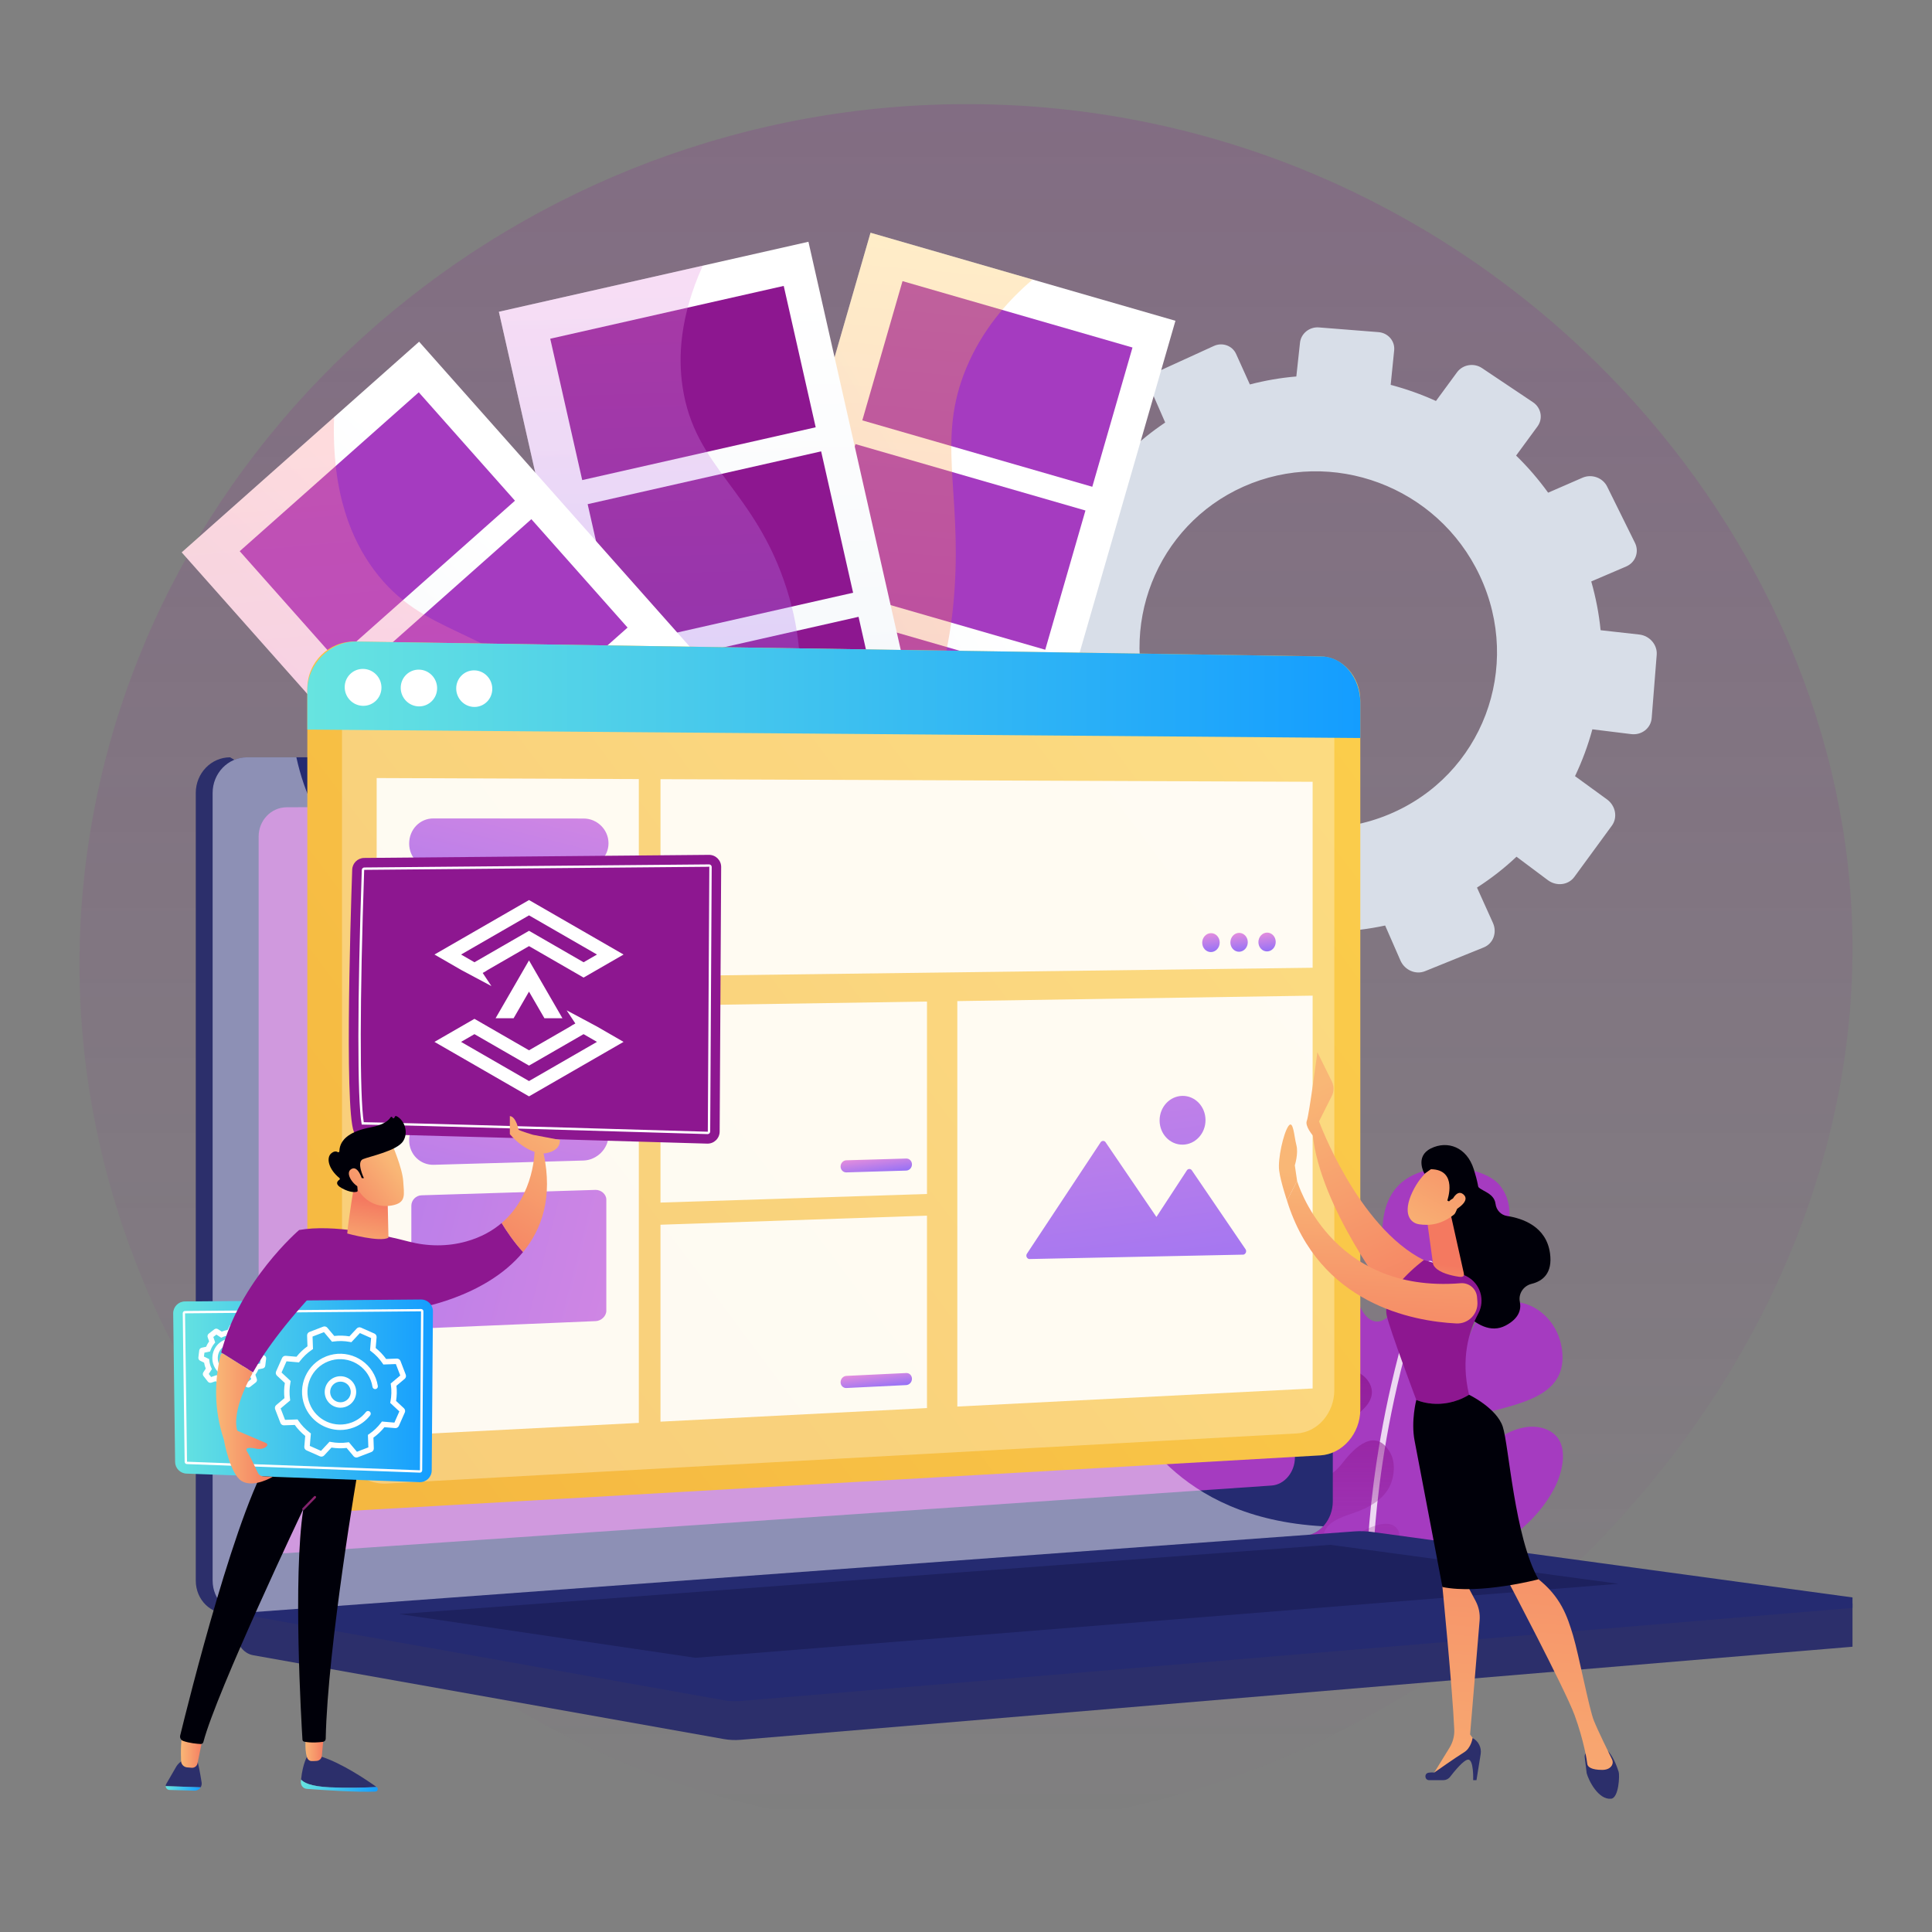<svg xmlns="http://www.w3.org/2000/svg" width="269" height="269" viewBox="0 0 269 269" fill="none"><rect x="0" y="0" width="269" height="269" fill="#808080" stroke="none"/><g clip-path="url(#clip0_733_6022)"><path opacity="0.18" d="M138.341 14.555C75.145 12.689 20.404 58.544 12.134 118.71C3.091 184.495 52.86 243.685 114.098 253.165C190.268 264.957 264.149 196.74 257.515 122.735C252.517 66.979 202.58 16.452 138.341 14.555Z" fill="url(#paint0_linear_733_6022)"></path><path d="M228.231 88.347L222.858 87.747C222.634 85.475 222.196 83.204 221.556 80.957L226.406 78.881C227.712 78.322 228.265 76.842 227.64 75.578L223.769 67.747C223.156 66.506 221.615 65.957 220.329 66.518L215.553 68.598C214.2 66.729 212.71 65 211.093 63.432L214.07 59.375C214.872 58.282 214.589 56.772 213.442 56.003L206.337 51.245C205.212 50.492 203.66 50.756 202.868 51.834L199.934 55.83C197.896 54.904 195.786 54.155 193.63 53.587L194.116 48.781C194.247 47.485 193.267 46.35 191.929 46.244L183.635 45.588C182.319 45.484 181.142 46.437 181.004 47.717L180.494 52.419C178.329 52.598 176.165 52.973 174.023 53.529L172.104 49.278C171.582 48.122 170.195 47.627 169.007 48.171L161.609 51.552C160.432 52.091 159.887 53.461 160.392 54.616L162.235 58.83C160.411 60.056 158.716 61.416 157.168 62.9L153.487 60.223C152.472 59.486 151.031 59.731 150.266 60.77L145.482 67.27C144.716 68.31 144.909 69.76 145.914 70.512L149.543 73.226C148.564 75.171 147.753 77.201 147.116 79.289L142.605 78.785C141.352 78.645 140.204 79.574 140.038 80.862L138.999 88.954C138.832 90.254 139.716 91.435 140.976 91.591L145.477 92.146C145.572 94.338 145.868 96.545 146.351 98.746L142.124 100.588C140.94 101.104 140.378 102.517 140.868 103.748L143.958 111.51C144.457 112.762 145.834 113.363 147.034 112.85L151.323 111.014C152.531 112.97 153.886 114.803 155.384 116.487L152.557 120.337C151.761 121.42 151.969 122.99 153.024 123.844L159.689 129.241C160.766 130.113 162.294 129.931 163.1 128.832L165.987 124.899C168.017 126.007 170.141 126.938 172.336 127.676L171.792 132.699C171.639 134.103 172.623 135.418 173.992 135.634L182.626 136.999C184.019 137.219 185.267 136.243 185.411 134.821L185.928 129.71C188.235 129.642 190.553 129.359 192.859 128.864L194.987 133.73C195.577 135.079 197.11 135.748 198.412 135.221L206.591 131.909C207.905 131.377 208.476 129.847 207.866 128.496L205.648 123.582C207.631 122.304 209.473 120.869 211.148 119.283L215.51 122.544C216.709 123.441 218.362 123.244 219.198 122.102L224.424 114.962C225.26 113.82 224.953 112.18 223.742 111.299L219.295 108.066C220.295 105.971 221.105 103.79 221.711 101.546L227.111 102.212C228.577 102.393 229.858 101.391 229.971 99.976L230.669 91.175C230.78 89.775 229.687 88.51 228.231 88.347ZM193.401 113.385C180.59 118.732 165.918 112.476 160.596 99.76C155.4 87.347 161.001 73.165 173.133 67.757C185.422 62.278 200.158 67.671 206.031 80.14C212.051 92.921 206.386 107.966 193.401 113.385Z" fill="#D8DEE8"></path><path d="M189.313 221.141C199.052 219.889 211.401 216.602 216.361 207.33C217.541 205.125 218.725 200.84 215.747 199.227C213.025 197.752 209.504 199.31 207.481 201.229C205.994 202.64 204.833 205.789 203.161 206.785C200.715 208.243 199.398 204.266 199.449 202.624C199.564 198.954 204.079 197.452 207.079 196.655C212.059 195.332 217.857 194.198 217.545 188.586C217.233 182.974 211.762 179.608 207.552 182.063C204.084 184.086 204.572 188.404 202.202 190.995C200.097 193.296 199.364 189.561 199.505 187.729C199.81 183.751 203.308 180.873 205.882 178.207C208.792 175.193 212.007 169.129 208.905 165.143C207.12 162.85 202.586 162.313 199.906 162.7C186.787 164.594 195.486 181.571 193.101 183.465C190.716 185.359 188.459 182.043 188.465 177.002C188.471 171.96 187.699 168.242 182.438 169.855C177.176 171.469 176.175 184.638 182.183 189.699C188.19 194.76 181.805 200.281 180.193 196.654C179.028 194.035 178.005 187.177 174.639 186.425C169.032 185.174 169.115 196.623 170.729 199.288C172.991 203.024 178.106 203.835 180.963 207.058C181.793 207.994 183.666 210.313 182.938 211.681C181.923 213.59 179.091 211.548 178.051 210.664C175.712 208.675 172.474 201.917 169.179 206.405C165.11 211.947 171.915 220.163 189.313 221.141Z" fill="#A53BC0"></path><g style="mix-blend-mode:soft-light" opacity="0.8"><path d="M190.715 220.027C190.486 220.027 190.299 219.909 190.295 219.68C190.291 219.481 190.02 199.549 198.739 175.804C198.819 175.586 199.061 175.491 199.279 175.57C199.497 175.651 199.609 175.901 199.529 176.119C190.864 199.717 191.132 219.463 191.136 219.66C191.141 219.892 190.956 220.027 190.723 220.027H190.715Z" fill="white"></path></g><path d="M194.298 212.599C192.719 211.256 189.365 213.357 187.972 214.156C187.165 214.62 186.06 215.331 185.088 214.918C184.068 214.485 184.139 213.414 184.756 212.654C185.861 211.295 187.981 210.922 189.522 210.26C191.177 209.548 192.696 208.579 193.512 206.909C194.163 205.577 194.312 203.609 193.579 202.297C191.552 198.667 188.601 201.5 186.951 203.665C186.15 204.716 184.357 206.525 182.998 205.287C181.551 203.969 182.792 201.619 183.914 200.583C185.381 199.229 187.155 198.288 188.752 197.111C190.192 196.049 191.67 194.529 190.712 192.647C189.971 191.194 188.108 190.389 186.516 190.513C182.837 190.797 182.264 196.169 179.841 198.232C178.984 198.961 177.037 199.541 176.015 198.825C174.975 198.095 175.651 196.426 176.025 195.516C177.134 192.816 185.093 183.766 178.497 182.63C176.837 182.344 174.549 182.866 173.244 183.922C170.783 185.913 169.477 189.857 168.829 192.85C167.809 197.558 167.867 202.787 169.005 207.469C171.521 217.817 177.433 221.141 177.433 221.141C179.991 221.983 183.188 222.398 185.839 221.836C188.955 221.177 192.682 218.87 194.223 215.992C194.722 215.061 195.276 213.432 194.298 212.599Z" fill="url(#paint1_linear_733_6022)"></path><path d="M87.936 147.651L130.391 159.907L163.661 44.662L121.207 32.406L87.936 147.651Z" fill="url(#paint2_linear_733_6022)"></path><path d="M120.062 58.531L152.084 67.775L157.681 48.386L125.66 39.142L120.062 58.531Z" fill="#A53BC0"></path><path d="M113.511 81.223L145.533 90.467L151.131 71.079L119.109 61.834L113.511 81.223Z" fill="#A53BC0"></path><path d="M106.961 103.915L138.982 113.159L144.58 93.77L112.558 84.526L106.961 103.915Z" fill="#A53BC0"></path><path d="M100.408 126.607L132.43 135.852L138.027 116.463L106.005 107.218L100.408 126.607Z" fill="url(#paint3_linear_733_6022)"></path><g style="mix-blend-mode:multiply" opacity="0.3"><path d="M121.206 32.406L143.774 38.921C140.109 42.043 136.688 46.076 134.535 51.255C130.437 61.111 133.827 68.137 132.915 81.957C131.964 96.38 127.35 102.703 122.9 115.748C119.654 125.266 116.468 138.445 115.953 155.739L87.936 147.65L121.206 32.406Z" fill="url(#paint4_linear_733_6022)"></path></g><path d="M95.92 160.405L139.02 150.659L112.562 33.662L69.462 43.408L95.92 160.405Z" fill="url(#paint5_linear_733_6022)"></path><path d="M81.064 66.844L113.572 59.493L109.121 39.809L76.612 47.161L81.064 66.844Z" fill="#8D1790"></path><path d="M86.273 89.881L118.781 82.529L114.33 62.846L81.821 70.197L86.273 89.881Z" fill="#8D1790"></path><path d="M91.482 112.918L123.99 105.566L119.539 85.883L87.03 93.234L91.482 112.918Z" fill="#8D1790"></path><path d="M96.692 135.955L129.201 128.604L124.75 108.92L92.241 116.271L96.692 135.955Z" fill="url(#paint6_linear_733_6022)"></path><g style="mix-blend-mode:multiply" opacity="0.3"><path d="M69.461 43.408L97.847 36.989C94.631 44.143 94.432 49.729 95.028 53.802C96.702 65.247 105.136 68.151 109.539 82.005C113.668 94.997 109.731 103.39 109.133 113.952C108.563 124 110.931 137.495 122.505 154.393L95.918 160.405L69.461 43.408Z" fill="url(#paint7_linear_733_6022)"></path></g><path d="M104.925 166.624L137.975 137.293L58.355 47.577L25.305 76.908L104.925 166.624Z" fill="url(#paint8_linear_733_6022)"></path><path d="M46.773 91.838L71.701 69.715L58.306 54.621L33.377 76.745L46.773 91.838Z" fill="#A53BC0"></path><path d="M62.45 109.503L87.379 87.38L73.984 72.287L49.055 94.41L62.45 109.503Z" fill="#A53BC0"></path><path d="M78.128 127.169L103.057 105.046L89.661 89.952L64.733 112.075L78.128 127.169Z" fill="url(#paint9_linear_733_6022)"></path><path d="M93.804 144.835L118.732 122.711L105.337 107.618L80.409 129.741L93.804 144.835Z" fill="url(#paint10_linear_733_6022)"></path><g style="mix-blend-mode:multiply" opacity="0.3"><path d="M25.305 76.908L46.516 58.084C46.143 68.906 49.108 75.35 52.053 79.327C58.935 88.623 67.74 87.199 78.166 97.33C87.942 106.83 88.437 116.088 92.899 125.679C96.855 134.183 104.475 144.118 120.207 153.061L104.924 166.624L25.305 76.908Z" fill="url(#paint11_linear_733_6022)"></path></g><path d="M115.351 149.788C117.947 149.788 120.05 147.684 120.05 145.089C120.05 142.494 117.947 140.39 115.351 140.39C112.756 140.39 110.652 142.494 110.652 145.089C110.652 147.684 112.756 149.788 115.351 149.788Z" fill="url(#paint12_linear_733_6022)"></path><path d="M264.559 223.321L32.865 221.318V227.244C32.865 228.852 33.876 230.22 35.244 230.464L100.761 242.133C101.538 242.271 102.327 242.308 103.111 242.242L262.042 228.938C263.461 228.819 264.559 227.447 264.559 225.795V223.321Z" fill="#2C2F6B"></path><path d="M179.296 213.824L32.035 224.665C29.4 224.859 27.258 222.798 27.258 220.061V110.4C27.258 107.663 29.4 105.444 32.035 105.444L37.245 108.447L179.296 105.444C181.467 105.444 183.222 107.45 183.222 109.924V209.055C183.222 211.529 181.467 213.665 179.296 213.824Z" fill="#2C2F6B"></path><path d="M181.643 213.824L34.383 224.665C31.748 224.859 29.605 222.798 29.605 220.061V110.4C29.605 107.663 31.748 105.444 34.383 105.444H181.643C183.815 105.444 185.57 107.45 185.57 109.924V209.055C185.57 211.529 183.815 213.665 181.643 213.824Z" fill="#252B71"></path><path d="M177.056 206.836L39.899 216.252C37.754 216.399 36.012 214.708 36.012 212.473V116.465C36.012 114.231 37.754 112.412 39.899 112.402L177.056 111.811C178.847 111.803 180.296 113.447 180.296 115.482V202.928C180.296 204.964 178.847 206.713 177.056 206.836Z" fill="#A53BC0"></path><path d="M113.214 108.443C113.214 109.462 112.456 110.291 111.52 110.294C110.583 110.297 109.822 109.471 109.822 108.45C109.822 107.429 110.583 106.6 111.52 106.6C112.456 106.599 113.214 107.424 113.214 108.443Z" fill="white"></path><g style="mix-blend-mode:soft-light" opacity="0.48"><path d="M34.383 224.665L180.898 213.879L181.644 213.824C182.64 213.751 183.545 213.259 184.237 212.512C173.694 211.935 167.145 208.193 162.921 204.327C154.437 196.563 155.909 188.907 146.76 183.802C135.35 177.435 126.378 185.503 117.719 177.543C112.469 172.717 115.047 169.118 108.587 161.906C101.433 153.918 96.775 156.603 89.585 149.414C80.494 140.324 85.041 133.252 77.21 126.726C67.71 118.808 57.465 126.136 48.422 118.543C44.521 115.269 42.381 110.507 41.264 105.444H34.383C31.748 105.444 29.605 107.663 29.605 110.4V220.061C29.605 222.797 31.748 224.859 34.383 224.665Z" fill="white"></path></g><path d="M188.582 213.223L32.865 224.634L100.761 236.726C101.538 236.865 102.327 236.902 103.111 236.836L264.559 223.321L191.059 213.301C190.237 213.189 189.408 213.163 188.582 213.223Z" fill="#252B71"></path><path d="M55.586 224.732L185.225 215.091L225.347 220.516L96.825 230.822L55.586 224.732Z" fill="#1D215E"></path><path d="M100.182 179.992V147.61C100.182 145.531 101.942 144.234 103.462 145.188L130.58 162.211C132.271 163.273 132.271 166.28 130.58 167.239L103.462 182.613C101.942 183.475 100.182 182.071 100.182 179.992Z" fill="white"></path><path d="M189.401 196.248C189.401 199.602 186.916 202.463 183.84 202.639L49.421 210.326C45.766 210.535 42.791 207.725 42.791 204.049V95.877C42.791 92.201 45.766 89.267 49.421 89.323L183.84 91.391C186.916 91.439 189.401 94.196 189.401 97.55V196.248Z" fill="url(#paint13_linear_733_6022)"></path><g style="mix-blend-mode:soft-light" opacity="0.3"><path d="M185.782 193.556C185.782 196.725 183.472 199.423 180.56 199.583L53.863 206.56C50.438 206.748 47.619 204.102 47.619 200.647V99.425C47.619 95.971 50.458 93.207 53.883 93.251L180.534 94.907C183.446 94.945 185.782 97.544 185.782 100.713V193.556Z" fill="white"></path></g><path d="M189.401 97.802V102.755L42.791 101.582V96.154C42.791 92.478 45.954 89.27 49.608 89.326L183.999 91.394C187.075 91.441 189.401 94.448 189.401 97.802Z" fill="url(#paint14_linear_733_6022)"></path><path d="M53.112 95.734C53.112 97.152 51.969 98.29 50.557 98.276C49.143 98.262 47.994 97.097 47.994 95.675C47.994 94.253 49.143 93.115 50.557 93.134C51.969 93.153 53.112 94.317 53.112 95.734Z" fill="white"></path><path d="M60.863 95.824C60.863 97.235 59.731 98.368 58.332 98.354C56.931 98.34 55.793 97.181 55.793 95.766C55.793 94.35 56.931 93.218 58.332 93.236C59.731 93.254 60.863 94.413 60.863 95.824Z" fill="white"></path><path d="M68.543 95.913C68.543 97.318 67.421 98.445 66.035 98.431C64.647 98.417 63.52 97.264 63.52 95.855C63.52 94.446 64.647 93.319 66.035 93.337C67.421 93.355 68.543 94.509 68.543 95.913Z" fill="white"></path><g opacity="0.9"><path d="M88.947 198.113L52.445 199.979V108.33L88.947 108.475V198.113Z" fill="white"></path><path d="M182.764 134.743L91.963 135.907V108.487L182.764 108.851V134.743Z" fill="white"></path><path d="M129.068 166.242L91.963 167.439V140.02L129.068 139.449V166.242Z" fill="white"></path><path d="M129.068 196.051L91.963 197.943V170.524L129.068 169.257V196.051Z" fill="white"></path><path d="M182.764 193.323L133.291 195.84V139.386L182.764 138.627V193.323Z" fill="white"></path></g><path d="M173.436 173.957L165.934 162.935C165.858 162.825 165.731 162.759 165.595 162.761C165.46 162.763 165.333 162.833 165.259 162.946L161.013 169.441L153.928 159.029C153.853 158.917 153.725 158.852 153.588 158.854C153.451 158.856 153.323 158.925 153.248 159.039L142.972 174.576C142.889 174.702 142.882 174.914 142.954 175.044C143.025 175.174 143.165 175.304 143.317 175.301L157.44 175.01L164.631 174.862L173.105 174.688C173.254 174.684 173.389 174.55 173.458 174.418C173.527 174.287 173.518 174.078 173.436 173.957Z" fill="url(#paint15_linear_733_6022)"></path><path d="M167.848 155.933C167.862 157.807 166.443 159.349 164.677 159.375C162.908 159.402 161.465 157.899 161.455 156.02C161.445 154.143 162.87 152.605 164.635 152.583C166.397 152.561 167.835 154.06 167.848 155.933Z" fill="url(#paint16_linear_733_6022)"></path><path d="M84.724 117.422C84.724 119.319 83.091 120.861 81.237 120.868L60.407 120.943C58.501 120.95 56.971 119.392 56.971 117.463V117.444C56.971 115.515 58.434 113.952 60.341 113.953L81.279 113.967C83.134 113.968 84.724 115.507 84.724 117.403V117.422Z" fill="url(#paint17_linear_733_6022)"></path><path d="M126.975 162.122C126.975 162.585 126.618 162.971 126.178 162.985L117.845 163.236C117.4 163.25 117.039 162.883 117.039 162.417C117.039 161.951 117.4 161.563 117.845 161.55L126.178 161.307C126.618 161.294 126.975 161.659 126.975 162.122Z" fill="url(#paint18_linear_733_6022)"></path><path d="M126.975 191.972C126.975 192.435 126.618 192.828 126.178 192.85L117.845 193.258C117.4 193.279 117.039 192.919 117.039 192.453C117.039 191.987 117.4 191.592 117.845 191.571L126.178 191.172C126.618 191.151 126.975 191.509 126.975 191.972Z" fill="url(#paint19_linear_733_6022)"></path><path d="M169.824 131.23C169.824 131.956 169.28 132.552 168.607 132.559C167.935 132.567 167.389 131.983 167.389 131.255C167.389 130.528 167.935 129.932 168.607 129.926C169.28 129.919 169.824 130.503 169.824 131.23Z" fill="url(#paint20_linear_733_6022)"></path><path d="M173.734 131.188C173.734 131.913 173.192 132.507 172.523 132.515C171.854 132.522 171.311 131.94 171.311 131.214C171.311 130.488 171.854 129.894 172.523 129.888C173.192 129.881 173.734 130.464 173.734 131.188Z" fill="url(#paint21_linear_733_6022)"></path><path d="M177.624 131.148C177.624 131.871 177.085 132.463 176.419 132.47C175.753 132.478 175.213 131.897 175.213 131.173C175.213 130.449 175.753 129.857 176.419 129.85C177.085 129.844 177.624 130.425 177.624 131.148Z" fill="url(#paint22_linear_733_6022)"></path><path d="M84.421 126.382C84.421 125.614 83.664 124.993 82.914 124.998L58.685 125.147C57.911 125.151 57.272 125.788 57.272 126.57V142.297C57.272 143.078 57.837 143.7 58.61 143.687L82.945 143.268C83.696 143.255 84.421 142.622 84.421 141.853V126.382Z" fill="url(#paint23_linear_733_6022)"></path><path d="M84.724 158.056C84.724 159.953 83.091 161.532 81.237 161.585L60.407 162.179C58.501 162.234 56.971 160.714 56.971 158.786V158.766C56.971 156.838 58.434 155.236 60.341 155.19L81.279 154.684C83.134 154.639 84.724 156.14 84.724 158.037V158.056Z" fill="url(#paint24_linear_733_6022)"></path><path d="M84.421 167.024C84.421 166.256 83.664 165.651 82.914 165.674L58.685 166.426C57.911 166.45 57.272 167.103 57.272 167.884V183.611C57.272 184.392 57.837 184.999 58.61 184.966L82.945 183.944C83.696 183.913 84.421 183.264 84.421 182.496V167.024Z" fill="url(#paint25_linear_733_6022)"></path><g clip-path="url(#clip1_733_6022)"><path d="M50.708 119.455L98.709 119.025C99.65 119.017 100.416 119.78 100.411 120.721L100.201 157.555C100.195 158.502 99.412 159.26 98.465 159.231C89.787 158.973 51.255 157.831 49.554 157.902C47.874 157.972 48.787 128.384 49.038 121.083C49.069 120.18 49.805 119.463 50.708 119.455Z" fill="#8D1790"></path><path d="M98.526 157.905L98.515 157.905C91.609 157.699 56.841 156.667 50.505 156.578L50.368 156.576L50.344 156.441C49.742 153.044 49.754 139.183 50.374 121.129C50.38 120.937 50.537 120.785 50.73 120.783L98.73 120.353C98.829 120.353 98.921 120.39 98.989 120.459C99.058 120.528 99.094 120.616 99.093 120.714L98.883 157.548C98.882 157.745 98.722 157.905 98.526 157.905ZM50.648 156.249C57.335 156.351 91.667 157.369 98.525 157.574L98.534 157.574C98.54 157.574 98.552 157.561 98.552 157.546L98.762 120.712L98.732 120.518L98.733 120.684L50.733 121.114C50.718 121.114 50.706 121.126 50.705 121.141C50.093 138.943 50.072 152.653 50.648 156.249Z" fill="white"></path><path d="M45.914 248.855C48.408 248.97 50.823 248.898 52.435 248.815C50.967 247.77 47.585 245.497 44.756 244.592L42.813 244.476C42.813 244.476 42.155 245.477 41.92 247.768C42.242 248.169 43.183 248.729 45.914 248.855Z" fill="#2C2F6B"></path><path d="M52.456 248.829C52.449 248.824 52.442 248.819 52.436 248.814C50.824 248.897 48.409 248.969 45.914 248.855C43.184 248.729 42.242 248.169 41.92 247.767C41.91 247.873 41.899 247.977 41.89 248.088C41.849 248.591 42.222 249.033 42.725 249.071C44.768 249.225 49.834 249.575 52.277 249.447C52.599 249.43 52.718 249.016 52.456 248.829Z" fill="url(#paint26_linear_733_6022)"></path><path d="M28.073 248.187C27.89 247.016 27.597 245.322 27.371 244.89C27.016 244.211 25.8 244.89 25.8 244.89C25.8 244.89 24.947 245.288 24.554 245.951C24.304 246.374 23.611 247.576 23.142 248.393C23.088 248.487 23.066 248.587 23.069 248.684L27.936 248.854C28.055 248.663 28.111 248.43 28.073 248.187Z" fill="#2C2F6B"></path><path d="M23.068 248.685C23.076 248.963 23.297 249.215 23.608 249.223L27.075 249.319C27.442 249.329 27.759 249.138 27.936 248.855L23.068 248.685Z" fill="url(#paint27_linear_733_6022)"></path><path d="M28.444 240.997C28.402 241.138 27.773 244.187 27.498 245.525C27.422 245.895 27.089 246.154 26.712 246.136C26.506 246.125 26.266 246.107 26.015 246.074C25.569 246.016 25.229 245.644 25.212 245.195C25.168 244.023 25.146 241.772 25.576 240.9C26.17 239.697 28.444 240.997 28.444 240.997Z" fill="url(#paint28_linear_733_6022)"></path><path d="M42.432 241.871C42.701 241.862 42.324 243.264 42.732 244.641C42.824 244.952 43.056 245.196 43.38 245.2C43.59 245.202 43.839 245.198 44.092 245.178C44.472 245.148 44.777 244.853 44.812 244.473L45.144 240.901L42.432 241.871Z" fill="url(#paint29_linear_733_6022)"></path><path d="M49.978 203.895C49.858 204.481 45.608 229.268 45.35 242.095C45.346 242.31 45.188 242.49 44.975 242.52C44.435 242.595 43.385 242.692 42.366 242.503C42.226 242.477 42.121 242.362 42.112 242.22C41.964 239.83 40.769 219.621 42.232 210.107C42.232 210.107 30.149 235.538 28.317 242.55C28.273 242.721 28.116 242.836 27.94 242.826C27.423 242.799 26.346 242.706 25.492 242.392C25.186 242.279 25.011 241.957 25.089 241.64C26.112 237.443 33.283 208.53 38.153 202.16L49.978 203.895Z" fill="#000009"></path><path d="M42.231 210.266C42.191 210.266 42.151 210.251 42.12 210.221C42.057 210.16 42.056 210.059 42.117 209.997L43.736 208.342C43.797 208.279 43.897 208.278 43.96 208.34C44.022 208.401 44.023 208.501 43.962 208.564L42.344 210.219C42.313 210.25 42.272 210.266 42.231 210.266Z" fill="url(#paint30_linear_733_6022)"></path><path d="M64.938 172.847C62.315 173.584 59.537 173.557 56.902 172.866C53.365 171.939 46.395 170.405 41.648 171.26L41.254 183.678L57.48 185.533L57.626 182.235C57.626 182.235 67.491 180.812 72.826 174.326C71.528 172.91 70.484 171.338 69.845 170.286C68.586 171.362 66.982 172.272 64.938 172.847Z" fill="#8D1790"></path><path d="M75.692 160.608L74.441 160.058C74.441 160.058 74.503 166.308 69.846 170.286C70.484 171.338 71.528 172.909 72.827 174.325C75.457 171.128 76.987 166.701 75.692 160.608Z" fill="url(#paint31_linear_733_6022)"></path><path d="M49.418 164.358C49.418 164.358 48.476 169.979 48.35 171.745C48.35 171.745 52.899 173.002 54.086 172.328L53.938 165.529L49.418 164.358Z" fill="url(#paint32_linear_733_6022)"></path><path d="M25.75 181.204L58.621 180.935C59.539 180.928 60.285 181.675 60.278 182.593L60.109 204.737C60.102 205.66 59.337 206.397 58.414 206.369L25.977 205.177C25.096 205.151 24.392 204.435 24.381 203.554L24.115 182.87C24.104 181.958 24.837 181.21 25.75 181.204Z" fill="url(#paint33_linear_733_6022)"></path><path d="M58.466 205.043L26.016 203.851C25.847 203.846 25.711 203.707 25.709 203.537L25.443 182.854C25.442 182.766 25.474 182.687 25.535 182.626C25.595 182.565 25.673 182.532 25.759 182.531L58.631 182.262C58.72 182.262 58.798 182.295 58.859 182.356C58.92 182.417 58.952 182.496 58.951 182.583L58.783 204.727C58.782 204.901 58.639 205.043 58.466 205.043ZM26.04 203.521L58.472 204.712L58.62 182.58L25.762 182.862L26.04 203.521Z" fill="white"></path><path d="M49.623 202.935C49.474 202.935 49.328 202.871 49.228 202.751L48.263 201.605C47.561 201.683 46.853 201.665 46.153 201.552L45.132 202.649C44.982 202.81 44.745 202.858 44.543 202.769L42.675 201.94C42.474 201.852 42.35 201.643 42.37 201.422L42.498 199.93C41.944 199.486 41.455 198.973 41.042 198.4L39.546 198.453C39.325 198.466 39.123 198.328 39.044 198.121L38.31 196.216C38.231 196.011 38.291 195.777 38.459 195.635L39.605 194.67C39.527 193.967 39.545 193.259 39.659 192.559L38.562 191.538C38.401 191.387 38.353 191.151 38.442 190.95L39.271 189.082C39.36 188.881 39.569 188.758 39.786 188.776L41.281 188.904C41.724 188.35 42.237 187.862 42.81 187.449L42.757 185.952C42.749 185.731 42.882 185.53 43.089 185.451L44.995 184.716C45.201 184.636 45.435 184.697 45.577 184.866L46.541 186.012C47.243 185.934 47.951 185.951 48.652 186.065L49.673 184.968C49.823 184.807 50.06 184.758 50.262 184.849L52.129 185.677C52.331 185.767 52.453 185.974 52.435 186.194L52.307 187.687C52.86 188.13 53.349 188.643 53.762 189.217L55.261 189.163C55.482 189.164 55.681 189.289 55.76 189.493L56.494 191.401C56.573 191.607 56.514 191.84 56.346 191.982L55.199 192.947C55.277 193.65 55.259 194.358 55.146 195.058L56.242 196.079C56.404 196.229 56.452 196.466 56.362 196.668L55.534 198.535C55.444 198.737 55.237 198.863 55.016 198.841L53.523 198.713C53.081 199.267 52.568 199.755 51.994 200.168L52.047 201.665C52.055 201.886 51.922 202.087 51.716 202.166L49.81 202.901C49.749 202.924 49.686 202.935 49.623 202.935ZM49.539 202.196C49.538 202.197 49.538 202.197 49.537 202.197L49.539 202.196ZM48.575 200.803L49.696 202.136L51.287 201.523L51.225 199.782L51.398 199.665C52.03 199.234 52.587 198.705 53.051 198.092L53.176 197.925L54.913 198.075L55.604 196.516L54.329 195.328L54.368 195.124C54.511 194.368 54.531 193.601 54.426 192.842L54.397 192.636L55.73 191.514L55.117 189.923L53.376 189.986L53.259 189.813C52.828 189.18 52.298 188.624 51.685 188.161L51.519 188.035L51.668 186.298L50.11 185.607L48.922 186.881L48.718 186.843C47.961 186.699 47.194 186.68 46.436 186.785L46.23 186.814L45.108 185.481L43.517 186.094L43.579 187.834L43.407 187.952C42.774 188.383 42.218 188.912 41.754 189.525L41.628 189.692L39.892 189.542L39.2 191.101L40.476 192.289L40.437 192.493C40.293 193.248 40.274 194.016 40.379 194.775L40.407 194.981L39.075 196.103L39.688 197.693L41.428 197.632L41.546 197.804C41.976 198.436 42.506 198.992 43.119 199.457L43.285 199.583L43.136 201.318L44.695 202.01L45.882 200.735L46.087 200.774C46.843 200.917 47.61 200.937 48.368 200.832L48.575 200.803ZM42.98 201.249L42.982 201.25C42.981 201.25 42.98 201.25 42.98 201.249ZM43.36 186.155L43.359 186.155C43.36 186.155 43.36 186.155 43.36 186.155ZM49.955 185.538C49.956 185.538 49.956 185.538 49.956 185.538L49.955 185.538ZM44.999 185.352C44.999 185.352 44.999 185.352 45 185.352L44.999 185.352ZM47.367 199.103C45.234 199.103 43.219 197.808 42.408 195.702C41.355 192.971 42.722 189.893 45.453 188.84C48.184 187.79 51.263 189.155 52.315 191.886C52.451 192.239 52.549 192.607 52.607 192.977C52.64 193.183 52.499 193.376 52.293 193.409C52.087 193.439 51.894 193.301 51.862 193.095C51.812 192.776 51.727 192.461 51.611 192.157C50.708 189.814 48.068 188.642 45.724 189.545C43.381 190.447 42.209 193.088 43.112 195.431C44.014 197.774 46.655 198.945 48.998 198.043C49.768 197.747 50.443 197.248 50.948 196.601C51.076 196.437 51.313 196.408 51.477 196.536C51.642 196.664 51.671 196.901 51.542 197.065C50.953 197.82 50.167 198.402 49.269 198.748C48.644 198.988 48 199.103 47.367 199.103Z" fill="white"></path><path d="M47.408 196.001C47.283 196.001 47.157 195.991 47.032 195.969C46.455 195.869 45.951 195.551 45.613 195.073C45.275 194.595 45.144 194.014 45.243 193.437C45.343 192.86 45.661 192.356 46.139 192.018C47.126 191.321 48.497 191.557 49.194 192.544C49.891 193.531 49.655 194.902 48.668 195.599C48.294 195.863 47.857 196.001 47.408 196.001ZM47.401 192.372C47.115 192.372 46.826 192.457 46.574 192.634C46.261 192.856 46.052 193.186 45.987 193.565C45.922 193.943 46.008 194.324 46.23 194.638C46.451 194.951 46.781 195.16 47.16 195.225C47.537 195.291 47.919 195.204 48.233 194.983C48.88 194.526 49.034 193.627 48.577 192.979C48.298 192.584 47.853 192.372 47.401 192.372Z" fill="white"></path><path d="M32.302 193.812C32.285 193.812 32.268 193.812 32.251 193.809L31.273 193.688C31.087 193.667 30.933 193.527 30.893 193.341L30.764 192.735C30.5 192.621 30.25 192.48 30.017 192.312L29.433 192.512C29.251 192.573 29.053 192.513 28.937 192.364L28.334 191.59C28.218 191.442 28.208 191.235 28.311 191.075L28.648 190.556C28.542 190.29 28.465 190.013 28.419 189.729L27.864 189.457C27.693 189.372 27.596 189.19 27.619 189.003L27.739 188.028C27.762 187.839 27.903 187.687 28.089 187.647L28.692 187.519C28.806 187.255 28.948 187.005 29.116 186.772L28.915 186.188C28.854 186.008 28.913 185.81 29.062 185.693L29.838 185.089C29.986 184.973 30.193 184.963 30.351 185.065L30.871 185.403C31.138 185.297 31.415 185.22 31.699 185.175L31.97 184.62C32.055 184.448 32.24 184.351 32.426 184.374L33.4 184.494C33.59 184.519 33.742 184.66 33.78 184.845L33.908 185.448C34.172 185.561 34.423 185.703 34.656 185.871L35.238 185.671C35.417 185.609 35.616 185.667 35.733 185.816L36.339 186.592C36.456 186.744 36.464 186.951 36.36 187.109L36.025 187.626C36.131 187.893 36.207 188.17 36.253 188.454L36.808 188.725C36.979 188.808 37.078 188.992 37.053 189.181L36.933 190.155C36.91 190.344 36.769 190.497 36.583 190.535L35.98 190.663C35.866 190.927 35.725 191.178 35.557 191.41L35.757 191.994C35.819 192.174 35.76 192.373 35.61 192.489L34.835 193.094C34.684 193.211 34.476 193.22 34.316 193.114L33.801 192.78C33.535 192.885 33.258 192.962 32.974 193.008L32.702 193.563C32.628 193.716 32.471 193.812 32.302 193.812ZM32.025 193.231C32.024 193.231 32.024 193.232 32.024 193.233L32.025 193.231ZM31.585 192.966L32.121 193.033L32.476 192.308L32.683 192.286C33.03 192.249 33.365 192.156 33.68 192.011L33.869 191.923L34.545 192.363L34.971 192.03L34.71 191.268L34.84 191.105C35.059 190.835 35.23 190.532 35.35 190.206L35.422 190.01L36.212 189.843L36.278 189.306L35.553 188.952L35.531 188.744C35.494 188.398 35.401 188.063 35.256 187.748L35.169 187.559L35.608 186.882L35.275 186.456L34.513 186.717L34.35 186.587C34.08 186.369 33.777 186.198 33.451 186.077L33.255 186.005L33.088 185.216L32.551 185.15L32.196 185.874L31.989 185.896C31.643 185.934 31.308 186.026 30.992 186.172L30.803 186.259L30.128 185.82L29.701 186.153L29.962 186.915L29.832 187.077C29.614 187.347 29.443 187.65 29.322 187.977L29.25 188.172L28.461 188.34L28.395 188.877L29.119 189.231L29.142 189.438C29.179 189.785 29.271 190.12 29.417 190.435L29.504 190.624L29.065 191.3L29.397 191.727L30.16 191.465L30.322 191.596C30.592 191.814 30.895 191.985 31.222 192.105L31.417 192.178L31.585 192.966ZM31.363 192.939L31.367 192.939C31.366 192.939 31.364 192.939 31.363 192.939ZM34.726 192.481L34.73 192.483C34.729 192.482 34.728 192.481 34.726 192.481ZM35.043 192.239C35.043 192.239 35.043 192.24 35.043 192.24L35.043 192.239ZM29.532 191.899L29.533 191.901C29.533 191.9 29.532 191.899 29.532 191.899ZM28.928 191.125L28.929 191.126C28.929 191.126 28.928 191.125 28.928 191.125ZM36.428 189.797C36.427 189.797 36.427 189.797 36.426 189.797L36.428 189.797ZM36.476 189.403C36.476 189.403 36.477 189.403 36.477 189.404L36.476 189.403ZM28.246 188.386L28.245 188.386C28.245 188.386 28.245 188.386 28.246 188.386ZM35.728 186.697C35.728 186.698 35.727 186.698 35.727 186.699L35.728 186.697ZM32.332 185.123C32.333 185.123 32.334 185.123 32.335 185.123L32.332 185.123ZM33.042 185C33.042 185.001 33.042 185.002 33.042 185.002L33.042 185ZM32.318 191.838C31.5 191.838 30.689 191.475 30.148 190.781C29.696 190.202 29.497 189.482 29.587 188.753C29.677 188.024 30.046 187.374 30.625 186.923C31.203 186.471 31.923 186.272 32.653 186.362C33.381 186.452 34.031 186.821 34.483 187.4C34.603 187.553 34.707 187.72 34.792 187.896C34.883 188.084 34.804 188.309 34.617 188.4C34.43 188.49 34.203 188.413 34.113 188.225C34.051 188.097 33.975 187.976 33.888 187.864C33.56 187.444 33.089 187.177 32.56 187.111C32.032 187.046 31.509 187.19 31.089 187.518C30.669 187.845 30.401 188.317 30.336 188.846C30.271 189.374 30.415 189.897 30.743 190.317C31.419 191.184 32.674 191.339 33.542 190.663C33.827 190.441 34.046 190.146 34.175 189.81C34.25 189.616 34.469 189.52 34.663 189.595C34.858 189.669 34.955 189.888 34.88 190.082C34.701 190.545 34.399 190.952 34.006 191.258C33.505 191.649 32.91 191.838 32.318 191.838Z" fill="white"></path><path d="M45.63 177.962L41.647 171.26C41.647 171.26 33.321 178.393 30.803 188.313L35.219 191.088C37.031 187.851 40.188 183.542 45.63 177.962Z" fill="#8D1790"></path><path d="M37.009 205.584C36.505 205.573 36.11 205.505 35.898 205.047C35.489 204.164 34.801 202.722 34.338 201.989C34.248 201.847 34.331 201.657 34.497 201.629C34.738 201.59 35.102 201.575 35.572 201.685C36.311 201.857 36.958 201.642 37.184 201.285C37.263 201.161 37.207 200.997 37.073 200.939L33.139 199.253C33.073 199.225 33.023 199.171 33.004 199.102C32.824 198.463 32.47 196.081 35.107 191.287C35.168 191.177 35.134 191.036 35.027 190.968L31.083 188.49C30.945 188.403 30.76 188.477 30.722 188.635C29.854 192.26 29.77 196.244 31.151 200.383C31.154 200.393 31.157 200.402 31.159 200.412C31.209 200.697 32.041 205.277 33.675 206.226C35.361 207.206 37.971 205.619 37.971 205.619L37.009 205.584Z" fill="url(#paint34_linear_733_6022)"></path><path d="M54.53 159.178C54.53 159.178 56.042 162.651 56.144 164.475C56.245 166.298 56.638 167.481 54.53 167.848C52.422 168.215 50.646 167.165 49.684 165.349C49.684 165.349 48.176 162.55 48.514 161.404C48.852 160.258 54.53 159.178 54.53 159.178Z" fill="url(#paint35_linear_733_6022)"></path><path d="M50.404 164.043H50.671C50.671 164.043 49.573 161.791 50.537 161.395C51.502 160.999 55.324 160.22 56.149 158.864C56.944 157.557 56.235 155.868 55.174 155.395C55.107 155.365 55.028 155.397 54.994 155.462L54.906 155.628C54.846 155.742 54.677 155.725 54.642 155.601C54.608 155.484 54.449 155.458 54.385 155.562C54.133 155.967 53.449 156.627 51.616 156.965C49.015 157.445 47.295 158.498 47.253 160.296C47.25 160.409 47.128 160.472 47.031 160.413C46.839 160.296 46.532 160.241 46.121 160.586C45.407 161.187 45.699 162.745 47.265 164.026C47.339 164.087 47.339 164.203 47.258 164.256C46.974 164.441 46.551 164.88 47.647 165.466C48.769 166.066 49.433 166.001 49.683 165.936C49.751 165.919 49.796 165.858 49.792 165.788L49.693 164.195C49.688 164.113 49.754 164.043 49.836 164.043H50.404Z" fill="#000009"></path><path d="M50.47 164.377C50.47 164.377 49.893 162.158 48.898 162.78C47.903 163.402 49.414 165.266 50.214 165.349L50.47 164.377Z" fill="url(#paint36_linear_733_6022)"></path><path d="M70.988 155.396V157.906C70.988 157.906 73.031 160.505 75.692 160.607C75.692 160.607 78.035 160.453 77.956 158.718L74.208 158.002C74.208 158.002 72.635 157.54 72.195 157.3C72.195 157.3 71.872 155.476 70.988 155.396Z" fill="url(#paint37_linear_733_6022)"></path><path d="M83.105 142.921L78.894 140.672L80.108 142.503L79.688 142.734L79.401 142.921L73.656 146.236L66.059 141.856L60.492 145.065L73.656 152.651L86.82 145.065L83.105 142.921ZM64.194 145.065L66.059 143.989L73.656 148.368L81.253 143.989L83.118 145.065L73.656 150.519L64.194 145.065Z" fill="white"></path><path d="M78.31 141.771H75.8L73.654 138.067L71.514 141.771H69.004L73.654 133.721L78.31 141.771Z" fill="white"></path><path d="M64.209 135.046L68.421 137.295L67.206 135.465L67.626 135.233L67.913 135.046L73.658 131.732L81.255 136.112L86.822 132.903L73.658 125.316L60.494 132.903L64.209 135.046ZM83.121 132.903L81.255 133.979L73.658 129.599L66.061 133.979L64.196 132.903L73.658 127.449L83.121 132.903Z" fill="white"></path></g><g clip-path="url(#clip2_733_6022)"><path d="M183.703 157.832L183.652 156.134L185.427 152.61C185.751 151.966 185.754 151.206 185.434 150.559L183.423 146.5C183.423 146.5 182.262 155.311 181.957 156.043C181.651 156.775 182.785 158.091 182.785 158.091L183.703 157.832Z" fill="url(#paint38_linear_733_6022)"></path><path d="M203.398 163.002C203.398 163.002 205.295 163.925 205.644 164.985C205.924 165.836 208.022 165.946 208.229 167.619C208.336 168.483 208.976 169.174 209.836 169.306C211.979 169.635 215.281 170.747 215.81 174.468C216.213 177.308 214.765 178.385 213.246 178.757C212.13 179.031 211.388 180.116 211.614 181.243C211.831 182.324 211.508 183.573 209.636 184.561C205.441 186.774 201.251 179.316 201.251 179.316L200.393 166.295L203.398 163.002Z" fill="#000009"></path><path d="M183.652 156.134C183.652 156.134 189.05 170.85 198.248 175.449C198.248 175.449 195.187 180.444 193.589 180.747C193.589 180.747 183.763 168.171 182.762 157.868L183.652 156.134Z" fill="url(#paint39_linear_733_6022)"></path><path d="M220.646 244.654L220.918 246.885C221.2 247.946 222.566 250.618 224.318 250.444C225.396 250.337 225.526 247.187 225.376 246.715C225.102 245.853 224.601 244.56 223.879 243.799H221.403C220.946 243.799 220.591 244.199 220.646 244.654Z" fill="#2C2F6B"></path><path d="M201.253 218.51L200.835 220.968C200.835 220.968 202.234 235.142 202.483 240.812C202.522 241.7 202.292 242.579 201.826 243.336L199.393 247.288L205.576 243.639L205.699 242.884L204.687 241.492L206.013 225.614C206.091 224.681 205.899 223.746 205.459 222.92L204.18 220.517L201.253 218.51Z" fill="url(#paint40_linear_733_6022)"></path><path d="M198.985 247.86H200.958C201.327 247.86 201.676 247.69 201.901 247.397C202.516 246.598 203.791 245.038 204.4 244.998C205.221 244.943 205.116 247.86 205.116 247.86H205.576L206.158 244.235C206.305 243.323 205.851 242.42 205.032 241.993C205.032 241.993 204.845 243.38 203.828 243.993C202.811 244.607 199.69 246.804 199.69 246.804C199.69 246.804 199.307 246.749 198.888 246.825C198.265 246.938 198.352 247.86 198.985 247.86Z" fill="#2C2F6B"></path><path d="M209.725 219.678C209.725 219.678 217.922 235.228 219.225 238.778C220.528 242.329 220.985 245.29 221.002 245.571C221.03 246.009 221.575 246.43 223.077 246.43C223.853 246.43 224.232 246.119 224.418 245.818C224.577 245.561 224.585 245.24 224.451 244.969C223.977 244.01 222.472 240.943 221.915 239.552C221.25 237.891 219.818 230.365 219.033 227.748C218.248 225.131 217.361 222.293 213.943 219.678C213.943 219.678 211.596 217.38 209.725 219.678Z" fill="url(#paint41_linear_733_6022)"></path><path d="M204.543 194.198C203.342 189.11 204.55 185.278 205.819 182.915C206.831 181.031 206.119 178.699 204.221 177.712C201.256 176.17 198.247 175.449 198.247 175.449C198.247 175.449 192.37 179.745 193.067 183.108C193.476 185.079 197.198 194.913 197.198 194.913C197.198 194.913 200.64 196.542 204.543 194.198Z" fill="#8D1790"></path><path d="M209.233 198.634C208.373 196.041 204.545 194.198 204.545 194.198C200.642 196.542 197.2 194.913 197.2 194.913C197.2 194.913 196.428 197.864 196.961 200.605C197.494 203.347 200.836 220.968 200.836 220.968C206.102 222.035 214.202 219.894 214.202 219.894C210.848 213.938 210.094 201.226 209.233 198.634Z" fill="#000009"></path><path d="M202.088 169.528L203.807 177.251C203.972 177.931 203.352 177.82 202.664 177.69C201.538 177.478 200.087 177.04 199.601 176.164C199.552 176.075 199.527 175.974 199.513 175.873L198.775 170.518C198.716 170.093 198.946 169.681 199.338 169.507L200.763 168.875C201.312 168.632 201.947 168.945 202.088 169.528Z" fill="url(#paint42_linear_733_6022)"></path><path d="M200.073 162.176C200.073 162.176 198.037 163.036 196.652 165.978C195.268 168.92 196.302 170.279 197.6 170.465C198.899 170.652 200.841 170.623 202.895 168.723C204.95 166.822 202.72 161.157 200.073 162.176Z" fill="url(#paint43_linear_733_6022)"></path><path d="M201.513 167.151C201.513 167.151 203.049 162.847 199.233 162.796L198.335 163.423C198.335 163.423 196.934 161.037 199.233 159.898C201.531 158.758 204.221 159.699 205.199 162.796C206.177 165.892 206.344 167.965 204.717 169.447C203.09 170.928 202.419 169.248 202.419 169.248C202.419 169.248 203.305 167.863 202.944 167.121C202.584 166.38 201.752 167.275 201.752 167.275L201.513 167.151Z" fill="#000009"></path><path d="M201.939 167.63C201.939 167.63 202.716 165.413 203.752 166.296C204.788 167.179 202.91 168.344 202.175 168.721L201.939 167.63Z" fill="url(#paint44_linear_733_6022)"></path><path d="M180.6 164.427C180.6 164.427 185.125 180.146 203.371 178.669C204.538 178.574 205.564 179.439 205.655 180.607L205.704 181.238C205.835 182.929 204.455 184.355 202.76 184.269C196.692 183.962 183.659 181.579 179.191 167.159L180.6 164.427Z" fill="url(#paint45_linear_733_6022)"></path><path d="M179.193 167.159C179.193 167.159 178.323 164.6 178.105 163.001C177.886 161.402 178.69 157.812 179.381 156.803C180.072 155.793 180.188 158.268 180.499 159.43C180.81 160.593 180.283 162.252 180.283 162.252L180.601 164.427L179.193 167.159Z" fill="url(#paint46_linear_733_6022)"></path></g></g><defs><linearGradient id="paint0_linear_733_6022" x1="134.5" y1="254.5" x2="134.5" y2="14.5" gradientUnits="userSpaceOnUse"><stop stop-color="#8D1790" stop-opacity="0"></stop><stop offset="1" stop-color="#8D1790"></stop></linearGradient><linearGradient id="paint1_linear_733_6022" x1="181.471" y1="222.093" x2="181.471" y2="182.552" gradientUnits="userSpaceOnUse"><stop stop-color="#8D1790" stop-opacity="0"></stop><stop offset="1" stop-color="#8D1790"></stop></linearGradient><linearGradient id="paint2_linear_733_6022" x1="141.492" y1="87.103" x2="104.516" y2="108.429" gradientUnits="userSpaceOnUse"><stop offset="0.004" stop-color="white"></stop><stop offset="1" stop-color="#F4F7FA"></stop></linearGradient><linearGradient id="paint3_linear_733_6022" x1="162.348" y1="38.162" x2="116.615" y2="126.558" gradientUnits="userSpaceOnUse"><stop stop-color="#FFC444"></stop><stop offset="0.996" stop-color="#F36F56"></stop></linearGradient><linearGradient id="paint4_linear_733_6022" x1="121.32" y1="31.474" x2="115.009" y2="102.838" gradientUnits="userSpaceOnUse"><stop stop-color="#FFC444"></stop><stop offset="0.996" stop-color="#F36F56"></stop></linearGradient><linearGradient id="paint5_linear_733_6022" x1="102.652" y1="40.367" x2="104.628" y2="110.852" gradientUnits="userSpaceOnUse"><stop offset="0.004" stop-color="white"></stop><stop offset="1" stop-color="#F4F7FA"></stop></linearGradient><linearGradient id="paint6_linear_733_6022" x1="106.778" y1="19.356" x2="109.973" y2="102.878" gradientUnits="userSpaceOnUse"><stop offset="0.004" stop-color="#E38DDD"></stop><stop offset="1" stop-color="#9571F6"></stop></linearGradient><linearGradient id="paint7_linear_733_6022" x1="94.348" y1="40.599" x2="96.324" y2="111.084" gradientUnits="userSpaceOnUse"><stop offset="0.004" stop-color="#E38DDD"></stop><stop offset="1" stop-color="#9571F6"></stop></linearGradient><linearGradient id="paint8_linear_733_6022" x1="92.511" y1="95.216" x2="65.092" y2="125.186" gradientUnits="userSpaceOnUse"><stop offset="0.004" stop-color="white"></stop><stop offset="1" stop-color="#F4F7FA"></stop></linearGradient><linearGradient id="paint9_linear_733_6022" x1="54.029" y1="58.953" x2="97.124" y2="130.572" gradientUnits="userSpaceOnUse"><stop stop-color="#FF9085"></stop><stop offset="1" stop-color="#FB6FBB"></stop></linearGradient><linearGradient id="paint10_linear_733_6022" x1="55.117" y1="52.377" x2="98.212" y2="123.996" gradientUnits="userSpaceOnUse"><stop stop-color="#FF9085"></stop><stop offset="1" stop-color="#FB6FBB"></stop></linearGradient><linearGradient id="paint11_linear_733_6022" x1="66.86" y1="47.829" x2="72.016" y2="106.558" gradientUnits="userSpaceOnUse"><stop stop-color="#FF9085"></stop><stop offset="1" stop-color="#FB6FBB"></stop></linearGradient><linearGradient id="paint12_linear_733_6022" x1="119.863" y1="146.38" x2="110.834" y2="143.773" gradientUnits="userSpaceOnUse"><stop offset="0.004" stop-color="#E38DDD"></stop><stop offset="1" stop-color="#9571F6"></stop></linearGradient><linearGradient id="paint13_linear_733_6022" x1="278.568" y1="44" x2="55.589" y2="210.337" gradientUnits="userSpaceOnUse"><stop stop-color="#FFDA52"></stop><stop offset="1" stop-color="#F5B841"></stop></linearGradient><linearGradient id="paint14_linear_733_6022" x1="42.791" y1="96.04" x2="189.401" y2="96.04" gradientUnits="userSpaceOnUse"><stop stop-color="#67E4E0"></stop><stop offset="1" stop-color="#149DFF"></stop></linearGradient><linearGradient id="paint15_linear_733_6022" x1="151.192" y1="124.795" x2="160.376" y2="189.916" gradientUnits="userSpaceOnUse"><stop offset="0.004" stop-color="#E38DDD"></stop><stop offset="1" stop-color="#9571F6"></stop></linearGradient><linearGradient id="paint16_linear_733_6022" x1="159.825" y1="121.751" x2="169.381" y2="189.517" gradientUnits="userSpaceOnUse"><stop offset="0.004" stop-color="#E38DDD"></stop><stop offset="1" stop-color="#9571F6"></stop></linearGradient><linearGradient id="paint17_linear_733_6022" x1="75.647" y1="98.727" x2="62.973" y2="148.044" gradientUnits="userSpaceOnUse"><stop offset="0.004" stop-color="#E38DDD"></stop><stop offset="1" stop-color="#9571F6"></stop></linearGradient><linearGradient id="paint18_linear_733_6022" x1="121.826" y1="160.983" x2="122.188" y2="163.552" gradientUnits="userSpaceOnUse"><stop offset="0.004" stop-color="#E38DDD"></stop><stop offset="1" stop-color="#9571F6"></stop></linearGradient><linearGradient id="paint19_linear_733_6022" x1="121.837" y1="191.005" x2="122.177" y2="193.417" gradientUnits="userSpaceOnUse"><stop offset="0.004" stop-color="#E38DDD"></stop><stop offset="1" stop-color="#9571F6"></stop></linearGradient><linearGradient id="paint20_linear_733_6022" x1="168.423" y1="129.942" x2="168.79" y2="132.543" gradientUnits="userSpaceOnUse"><stop offset="0.004" stop-color="#E38DDD"></stop><stop offset="1" stop-color="#9571F6"></stop></linearGradient><linearGradient id="paint21_linear_733_6022" x1="172.339" y1="129.904" x2="172.705" y2="132.498" gradientUnits="userSpaceOnUse"><stop offset="0.004" stop-color="#E38DDD"></stop><stop offset="1" stop-color="#9571F6"></stop></linearGradient><linearGradient id="paint22_linear_733_6022" x1="176.236" y1="129.866" x2="176.601" y2="132.454" gradientUnits="userSpaceOnUse"><stop offset="0.004" stop-color="#E38DDD"></stop><stop offset="1" stop-color="#9571F6"></stop></linearGradient><linearGradient id="paint23_linear_733_6022" x1="117.261" y1="146.294" x2="-5.068" y2="114.855" gradientUnits="userSpaceOnUse"><stop offset="0.004" stop-color="#E38DDD"></stop><stop offset="1" stop-color="#9571F6"></stop></linearGradient><linearGradient id="paint24_linear_733_6022" x1="75.863" y1="138.866" x2="62.62" y2="190.392" gradientUnits="userSpaceOnUse"><stop offset="0.004" stop-color="#E38DDD"></stop><stop offset="1" stop-color="#9571F6"></stop></linearGradient><linearGradient id="paint25_linear_733_6022" x1="117.004" y1="187.206" x2="-4.649" y2="155.94" gradientUnits="userSpaceOnUse"><stop offset="0.004" stop-color="#E38DDD"></stop><stop offset="1" stop-color="#9571F6"></stop></linearGradient><linearGradient id="paint26_linear_733_6022" x1="41.887" y1="248.621" x2="52.6" y2="248.621" gradientUnits="userSpaceOnUse"><stop stop-color="#67E4E0"></stop><stop offset="1" stop-color="#149DFF"></stop></linearGradient><linearGradient id="paint27_linear_733_6022" x1="23.068" y1="249.002" x2="27.936" y2="249.002" gradientUnits="userSpaceOnUse"><stop stop-color="#67E4E0"></stop><stop offset="1" stop-color="#149DFF"></stop></linearGradient><linearGradient id="paint28_linear_733_6022" x1="25.189" y1="243.263" x2="28.444" y2="243.263" gradientUnits="userSpaceOnUse"><stop stop-color="#F9B776"></stop><stop offset="1" stop-color="#F47960"></stop></linearGradient><linearGradient id="paint29_linear_733_6022" x1="42.432" y1="243.051" x2="45.144" y2="243.051" gradientUnits="userSpaceOnUse"><stop stop-color="#F9B776"></stop><stop offset="1" stop-color="#F47960"></stop></linearGradient><linearGradient id="paint30_linear_733_6022" x1="49.177" y1="201.346" x2="38.075" y2="215.7" gradientUnits="userSpaceOnUse"><stop stop-color="#CB236D"></stop><stop offset="1" stop-color="#4C246D"></stop></linearGradient><linearGradient id="paint31_linear_733_6022" x1="80.386" y1="156.693" x2="66.852" y2="177.946" gradientUnits="userSpaceOnUse"><stop stop-color="#F9B776"></stop><stop offset="1" stop-color="#F47960"></stop></linearGradient><linearGradient id="paint32_linear_733_6022" x1="50.662" y1="175.059" x2="51.931" y2="167.234" gradientUnits="userSpaceOnUse"><stop stop-color="#F9B776"></stop><stop offset="1" stop-color="#F47960"></stop></linearGradient><linearGradient id="paint33_linear_733_6022" x1="24.115" y1="193.652" x2="60.278" y2="193.652" gradientUnits="userSpaceOnUse"><stop stop-color="#67E4E0"></stop><stop offset="1" stop-color="#149DFF"></stop></linearGradient><linearGradient id="paint34_linear_733_6022" x1="30.088" y1="197.499" x2="37.971" y2="197.499" gradientUnits="userSpaceOnUse"><stop stop-color="#F9B776"></stop><stop offset="1" stop-color="#F47960"></stop></linearGradient><linearGradient id="paint35_linear_733_6022" x1="54.847" y1="162.235" x2="46.202" y2="168.85" gradientUnits="userSpaceOnUse"><stop stop-color="#F9B776"></stop><stop offset="1" stop-color="#F47960"></stop></linearGradient><linearGradient id="paint36_linear_733_6022" x1="53.775" y1="160.834" x2="45.13" y2="167.449" gradientUnits="userSpaceOnUse"><stop stop-color="#F9B776"></stop><stop offset="1" stop-color="#F47960"></stop></linearGradient><linearGradient id="paint37_linear_733_6022" x1="76.466" y1="154.197" x2="62.932" y2="175.45" gradientUnits="userSpaceOnUse"><stop stop-color="#F9B776"></stop><stop offset="1" stop-color="#F47960"></stop></linearGradient><linearGradient id="paint38_linear_733_6022" x1="182.725" y1="151.449" x2="198.401" y2="186.844" gradientUnits="userSpaceOnUse"><stop stop-color="#F9B776"></stop><stop offset="1" stop-color="#F47960"></stop></linearGradient><linearGradient id="paint39_linear_733_6022" x1="183.004" y1="151.326" x2="198.68" y2="186.721" gradientUnits="userSpaceOnUse"><stop stop-color="#F9B776"></stop><stop offset="1" stop-color="#F47960"></stop></linearGradient><linearGradient id="paint40_linear_733_6022" x1="200.47" y1="264.619" x2="207.338" y2="184.345" gradientUnits="userSpaceOnUse"><stop stop-color="#F9B776"></stop><stop offset="1" stop-color="#F47960"></stop></linearGradient><linearGradient id="paint41_linear_733_6022" x1="214.288" y1="265.814" x2="221.158" y2="185.519" gradientUnits="userSpaceOnUse"><stop stop-color="#F9B776"></stop><stop offset="1" stop-color="#F47960"></stop></linearGradient><linearGradient id="paint42_linear_733_6022" x1="199.715" y1="185.494" x2="201.006" y2="176.055" gradientUnits="userSpaceOnUse"><stop stop-color="#F9B776"></stop><stop offset="1" stop-color="#F47960"></stop></linearGradient><linearGradient id="paint43_linear_733_6022" x1="196.461" y1="173.324" x2="207.718" y2="153.291" gradientUnits="userSpaceOnUse"><stop stop-color="#F9B776"></stop><stop offset="1" stop-color="#F47960"></stop></linearGradient><linearGradient id="paint44_linear_733_6022" x1="198.854" y1="174.67" x2="210.111" y2="154.636" gradientUnits="userSpaceOnUse"><stop stop-color="#F9B776"></stop><stop offset="1" stop-color="#F47960"></stop></linearGradient><linearGradient id="paint45_linear_733_6022" x1="192.895" y1="163.423" x2="191.682" y2="193.282" gradientUnits="userSpaceOnUse"><stop stop-color="#F9B776"></stop><stop offset="1" stop-color="#F47960"></stop></linearGradient><linearGradient id="paint46_linear_733_6022" x1="179.341" y1="163.166" x2="178.211" y2="190.982" gradientUnits="userSpaceOnUse"><stop stop-color="#F9B776"></stop><stop offset="1" stop-color="#F47960"></stop></linearGradient><clipPath id="clip0_733_6022"><rect width="246.863" height="240" fill="white" transform="translate(11.068 14.5)"></rect></clipPath><clipPath id="clip1_733_6022"><rect width="77.352" height="130.45" fill="white" transform="translate(23.068 119.025)"></rect></clipPath><clipPath id="clip2_733_6022"><rect width="47.356" height="103.952" fill="white" transform="translate(178.068 146.5)"></rect></clipPath></defs></svg>